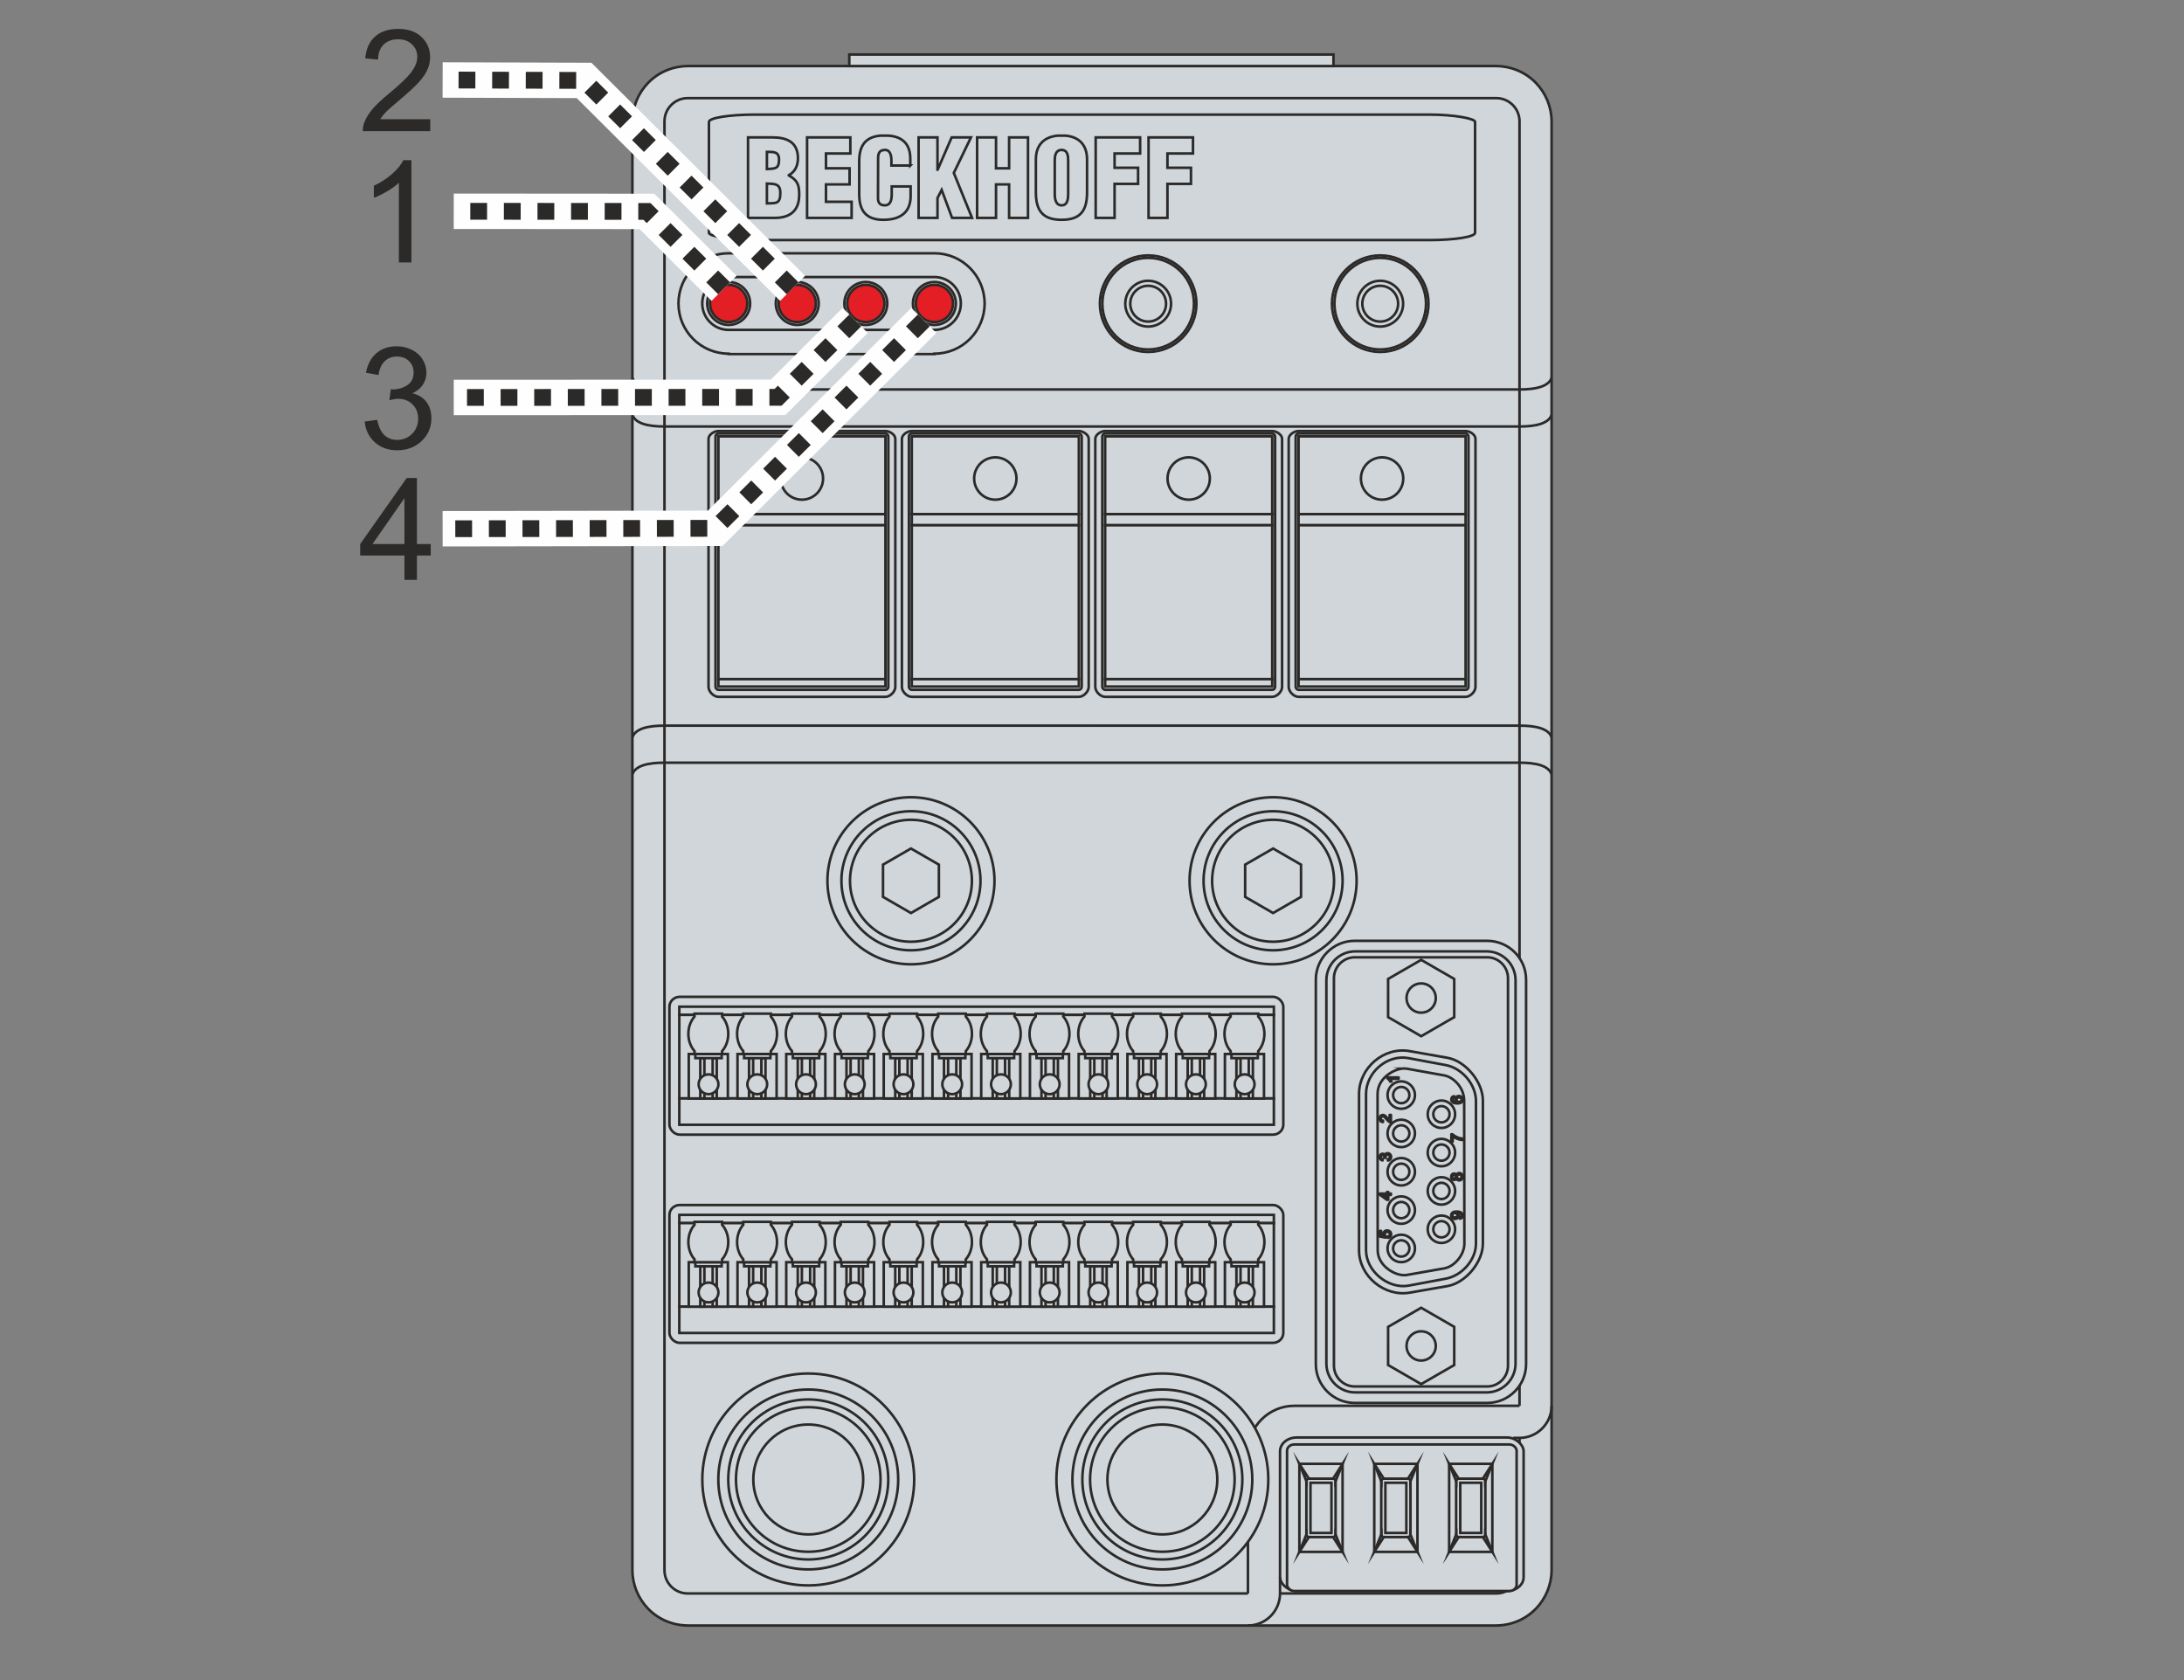 <?xml version="1.0" encoding="UTF-8"?>
<!DOCTYPE svg PUBLIC "-//W3C//DTD SVG 1.1//EN" "http://www.w3.org/Graphics/SVG/1.1/DTD/svg11.dtd">
<!-- Creator: Corel DESIGNER 2020 (64-Bit) -->
<svg xmlns="http://www.w3.org/2000/svg" xml:space="preserve" width="65mm" height="50mm" version="1.1" style="shape-rendering:geometricPrecision; text-rendering:geometricPrecision; image-rendering:optimizeQuality; fill-rule:evenodd; clip-rule:evenodd"
viewBox="0 0 6498.94 4999.18"
 xmlns:xlink="http://www.w3.org/1999/xlink"
 xmlns:xodm="http://www.corel.com/coreldraw/odm/2003">
 <rect x="0" y="0" width="6498.94" height="4999.18" fill="#808080" stroke="none"/>
 <defs>
  <style type="text/css">
   <![CDATA[
    .str3 {stroke:#FEFEFE;stroke-width:105.36;stroke-miterlimit:22.926}
    .str0 {stroke:#2B2A29;stroke-width:7.62;stroke-miterlimit:22.926}
    .str1 {stroke:#2B2A29;stroke-width:7.62;stroke-miterlimit:22.926}
    .str2 {stroke:#2B2A29;stroke-width:7.62;stroke-linecap:round;stroke-linejoin:round;stroke-miterlimit:22.926}
    .str4 {stroke:#2B2A29;stroke-width:49.99;stroke-miterlimit:22.926;stroke-dasharray:49.992 49.992}
    .fil0 {fill:none}
    .fil4 {fill:none;fill-rule:nonzero}
    .fil2 {fill:#E31E24}
    .fil1 {fill:#D1D6DA}
    .fil5 {fill:#2B2A29;fill-rule:nonzero}
    .fil3 {fill:#D1D6DA;fill-rule:nonzero}
   ]]>
  </style>
 </defs>
 <g id="Ebene_x0020_1">
  <rect class="fil0" x="-0.01" y="-0" width="6498.94" height="4999.18"/>
  <g id="_2482969904480">
   <g>
    <path class="fil1 str0" d="M1881.83 361.81c0,-86.3 68.31,-165.28 167.74,-165.28l1199.27 0 1.23 0 1199.28 0c99.43,0 167.74,78.99 167.74,165.28l0 2154.92 0 2154.92c0,86.3 -68.31,165.29 -167.74,165.29l-1199.28 0 -1.23 0 -1199.27 0c-99.43,0 -167.74,-79 -167.74,-165.29l0 -2154.92 0 -2154.92z"/>
    <g>
     <path class="fil1 str0" d="M2137.72 1282.55l497.11 0c12.49,0 29.39,10.78 29.39,23.27l0 738.3c0,13.85 -15.55,29.39 -29.39,29.39l-497.11 0c-13.84,0 -29.38,-15.53 -29.38,-29.39l0 -738.3c0,-12.49 16.89,-23.27 29.38,-23.27z"/>
     <rect class="fil1 str0" x="2129.16" y="1289.9" width="514.24" height="762.79" rx="8.94" ry="8.9"/>
     <g>
      <rect class="fil1 str0" x="2137.73" y="1298.47" width="497.1" height="231.41"/>
      <rect class="fil1 str0" x="2137.73" y="1529.88" width="497.1" height="33.06"/>
      <rect class="fil1 str0" x="2137.73" y="1562.93" width="497.1" height="457.92"/>
      <rect class="fil1 str0" x="2137.73" y="2020.85" width="497.1" height="22.04"/>
      <circle class="fil1 str0" cx="2386.28" cy="1423.86" r="62.95"/>
     </g>
    </g>
    <g>
     <path class="fil1 str0" d="M2713.19 1282.55l497.1 0c12.5,0 29.39,10.78 29.39,23.27l0 738.3c0,13.85 -15.54,29.39 -29.39,29.39l-497.1 0c-13.84,0 -29.39,-15.53 -29.39,-29.39l0 -738.3c0,-12.49 16.9,-23.27 29.39,-23.27z"/>
     <rect class="fil1 str0" x="2704.62" y="1289.9" width="514.24" height="762.79" rx="8.94" ry="8.9"/>
     <g>
      <rect class="fil1 str0" x="2713.19" y="1298.47" width="497.1" height="231.41"/>
      <rect class="fil1 str0" x="2713.19" y="1529.88" width="497.1" height="33.06"/>
      <rect class="fil1 str0" x="2713.19" y="1562.93" width="497.1" height="457.92"/>
      <rect class="fil1 str0" x="2713.19" y="2020.85" width="497.1" height="22.04"/>
      <circle class="fil1 str0" cx="2961.74" cy="1423.86" r="62.95"/>
     </g>
    </g>
    <g>
     <path class="fil1 str0" d="M3288.64 1282.55l497.11 0c12.49,0 29.39,10.78 29.39,23.27l0 738.3c0,13.85 -15.55,29.39 -29.39,29.39l-497.11 0c-13.84,0 -29.38,-15.53 -29.38,-29.39l0 -738.3c0,-12.49 16.89,-23.27 29.38,-23.27z"/>
     <rect class="fil1 str0" x="3280.08" y="1289.9" width="514.24" height="762.79" rx="8.94" ry="8.9"/>
     <g>
      <rect class="fil1 str0" x="3288.65" y="1298.47" width="497.1" height="231.41"/>
      <rect class="fil1 str0" x="3288.65" y="1529.88" width="497.1" height="33.06"/>
      <rect class="fil1 str0" x="3288.65" y="1562.93" width="497.1" height="457.92"/>
      <rect class="fil1 str0" x="3288.65" y="2020.85" width="497.1" height="22.04"/>
      <circle class="fil1 str0" cx="3537.2" cy="1423.86" r="62.95"/>
     </g>
    </g>
    <g>
     <path class="fil1 str0" d="M3864.11 1282.55l497.1 0c12.5,0 29.39,10.78 29.39,23.27l0 738.3c0,13.85 -15.54,29.39 -29.39,29.39l-497.1 0c-13.85,0 -29.39,-15.53 -29.39,-29.39l0 -738.3c0,-12.49 16.9,-23.27 29.39,-23.27z"/>
     <rect class="fil1 str0" x="3855.54" y="1289.9" width="514.24" height="762.79" rx="8.94" ry="8.9"/>
     <g>
      <rect class="fil1 str0" x="3864.11" y="1298.47" width="497.1" height="231.41"/>
      <rect class="fil1 str0" x="3864.11" y="1529.88" width="497.1" height="33.06"/>
      <rect class="fil1 str0" x="3864.11" y="1562.93" width="497.1" height="457.92"/>
      <rect class="fil1 str0" x="3864.11" y="2020.85" width="497.1" height="22.04"/>
      <circle class="fil1 str0" cx="4112.66" cy="1423.86" r="62.95"/>
     </g>
    </g>
    <rect class="fil1 str0" x="2527.22" y="162.24" width="1440.81" height="34.28"/>
    <rect class="fil1 str0" x="2109.57" y="341" width="2279.8" height="373.44" rx="136.39" ry="21.67"/>
    <g>
     <circle class="fil1 str0" cx="3416.6" cy="903.61" r="143.67"/>
     <circle class="fil1 str0" cx="3416.6" cy="903.61" r="136.28"/>
     <circle class="fil1 str0" cx="3416.6" cy="903.61" r="68.13"/>
     <circle class="fil1 str0" cx="3416.6" cy="903.61" r="53.26"/>
    </g>
    <g>
     <circle class="fil1 str0" cx="4107.15" cy="903.61" r="143.67"/>
     <circle class="fil1 str0" cx="4107.15" cy="903.61" r="136.28"/>
     <circle class="fil1 str0" cx="4107.15" cy="903.61" r="68.13"/>
     <circle class="fil1 str0" cx="4107.15" cy="903.61" r="53.26"/>
    </g>
    <g>
     <path class="fil1 str0" d="M2168.34 753.62l612.19 0 0 0c82.5,0 149.38,66.88 149.38,149.38 0,82.5 -66.88,149.38 -149.38,149.38l0 0 0 1.22 -612.19 0 0 -1.22 -0.02 0c-82.5,0 -149.38,-66.88 -149.38,-149.38 0,-82.5 66.88,-149.38 149.38,-149.38l0.02 0z"/>
     <path class="fil1 str0" d="M2859.16 902.99c0,-43.42 -35.2,-78.63 -78.64,-78.63l-612.21 0c-43.42,0 -78.63,35.2 -78.63,78.63 0,43.42 35.2,78.63 78.63,78.63l612.21 0c43.43,0 78.64,-35.2 78.64,-78.63z"/>
     <g>
      <circle class="fil1 str0" cx="2780.53" cy="902.99" r="63.86"/>
      <circle class="fil2 str0" cx="2780.53" cy="902.99" r="55.48"/>
     </g>
     <g>
      <circle class="fil1 str0" cx="2168.32" cy="902.99" r="63.86"/>
      <circle class="fil2 str0" cx="2168.32" cy="902.99" r="55.48"/>
     </g>
     <g>
      <circle class="fil1 str0" cx="2372.39" cy="902.99" r="63.86"/>
      <circle class="fil2 str0" cx="2372.39" cy="902.99" r="55.48"/>
     </g>
     <g>
      <circle class="fil1 str0" cx="2576.46" cy="902.99" r="63.86"/>
      <circle class="fil2 str0" cx="2576.46" cy="902.99" r="55.48"/>
     </g>
    </g>
    <g>
     <rect class="fil1 str0" x="1992.02" y="3585.61" width="1826.78" height="410.17" rx="30.76" ry="29.79"/>
     <g>
      <rect class="fil1 str0" x="2021.41" y="3615" width="1769.23" height="24.49"/>
      <rect class="fil1 str0" x="2021.41" y="3639.49" width="1769.23" height="248.55"/>
      <rect class="fil1 str0" x="2021.41" y="3888.04" width="1769.23" height="78.36"/>
     </g>
     <g>
      <g>
       <rect class="fil1 str0" x="2049.57" y="3755.8" width="116.32" height="132.23"/>
       <rect class="fil1 str0" x="2120.59" y="3768.05" width="12.24" height="119.99"/>
       <rect class="fil1 str0" x="2083.85" y="3768.05" width="12.24" height="119.99"/>
       <rect class="fil1 str0" x="2069.16" y="3755.8" width="78.36" height="12.24"/>
       <circle class="fil1 str0" cx="2108.35" cy="3845.86" r="29.46"/>
       <path class="fil1 str0" d="M2066.71 3635.82l82.04 0 0 8.5c11.31,12.97 18.36,31.24 18.36,51.49 0,20.26 -7.05,38.53 -18.36,51.5l0 8.5 -82.04 0 0 -8.5c-11.31,-12.97 -18.36,-31.24 -18.36,-51.5 0,-20.25 7.05,-38.52 18.36,-51.49l0 -8.5z"/>
      </g>
      <g>
       <rect class="fil1 str0" x="2194.61" y="3755.8" width="116.32" height="132.23"/>
       <rect class="fil1 str0" x="2265.62" y="3768.05" width="12.24" height="119.99"/>
       <rect class="fil1 str0" x="2228.89" y="3768.05" width="12.24" height="119.99"/>
       <rect class="fil1 str0" x="2214.2" y="3755.8" width="78.36" height="12.24"/>
       <circle class="fil1 str0" cx="2253.38" cy="3845.86" r="29.46"/>
       <path class="fil1 str0" d="M2211.75 3635.82l82.04 0 0 8.5c11.31,12.97 18.35,31.24 18.35,51.49 0,20.26 -7.04,38.53 -18.35,51.5l0 8.5 -82.04 0 0 -8.5c-11.31,-12.97 -18.36,-31.24 -18.36,-51.5 0,-20.25 7.05,-38.52 18.36,-51.49l0 -8.5z"/>
      </g>
      <g>
       <rect class="fil1 str0" x="2339.64" y="3755.8" width="116.32" height="132.23"/>
       <rect class="fil1 str0" x="2410.65" y="3768.05" width="12.24" height="119.99"/>
       <rect class="fil1 str0" x="2373.92" y="3768.05" width="12.24" height="119.99"/>
       <rect class="fil1 str0" x="2359.23" y="3755.8" width="78.36" height="12.24"/>
       <circle class="fil1 str0" cx="2398.41" cy="3845.86" r="29.46"/>
       <path class="fil1 str0" d="M2356.79 3635.82l82.03 0 0 8.5c11.31,12.97 18.36,31.24 18.36,51.49 0,20.26 -7.05,38.53 -18.36,51.5l0 8.5 -82.03 0 0 -8.5c-11.32,-12.97 -18.36,-31.24 -18.36,-51.5 0,-20.25 7.04,-38.52 18.36,-51.49l0 -8.5z"/>
      </g>
      <g>
       <rect class="fil1 str0" x="2484.67" y="3755.8" width="116.32" height="132.23"/>
       <rect class="fil1 str0" x="2555.69" y="3768.05" width="12.24" height="119.99"/>
       <rect class="fil1 str0" x="2518.95" y="3768.05" width="12.24" height="119.99"/>
       <rect class="fil1 str0" x="2504.26" y="3755.8" width="78.36" height="12.24"/>
       <circle class="fil1 str0" cx="2543.45" cy="3845.86" r="29.46"/>
       <path class="fil1 str0" d="M2501.81 3635.82l82.04 0 0 8.5c11.31,12.97 18.36,31.24 18.36,51.49 0,20.26 -7.05,38.53 -18.36,51.5l0 8.5 -82.04 0 0 -8.5c-11.31,-12.97 -18.36,-31.24 -18.36,-51.5 0,-20.25 7.05,-38.52 18.36,-51.49l0 -8.5z"/>
      </g>
      <g>
       <rect class="fil1 str0" x="2629.71" y="3755.8" width="116.32" height="132.23"/>
       <rect class="fil1 str0" x="2700.72" y="3768.05" width="12.24" height="119.99"/>
       <rect class="fil1 str0" x="2663.99" y="3768.05" width="12.24" height="119.99"/>
       <rect class="fil1 str0" x="2649.3" y="3755.8" width="78.36" height="12.24"/>
       <circle class="fil1 str0" cx="2688.48" cy="3845.86" r="29.46"/>
       <path class="fil1 str0" d="M2646.85 3635.82l82.04 0 0 8.5c11.31,12.97 18.35,31.24 18.35,51.49 0,20.26 -7.04,38.53 -18.35,51.5l0 8.5 -82.04 0 0 -8.5c-11.31,-12.97 -18.36,-31.24 -18.36,-51.5 0,-20.25 7.05,-38.52 18.36,-51.49l0 -8.5z"/>
      </g>
      <g>
       <rect class="fil1 str0" x="2774.74" y="3755.8" width="116.32" height="132.23"/>
       <rect class="fil1 str0" x="2845.75" y="3768.05" width="12.24" height="119.99"/>
       <rect class="fil1 str0" x="2809.02" y="3768.05" width="12.24" height="119.99"/>
       <rect class="fil1 str0" x="2794.33" y="3755.8" width="78.36" height="12.24"/>
       <circle class="fil1 str0" cx="2833.51" cy="3845.86" r="29.46"/>
       <path class="fil1 str0" d="M2791.88 3635.82l82.03 0 0 8.5c11.32,12.97 18.36,31.24 18.36,51.49 0,20.26 -7.04,38.53 -18.36,51.5l0 8.5 -82.03 0 0 -8.5c-11.31,-12.97 -18.36,-31.24 -18.36,-51.5 0,-20.25 7.05,-38.52 18.36,-51.49l0 -8.5z"/>
      </g>
      <g>
       <rect class="fil1 str0" x="2919.77" y="3755.8" width="116.32" height="132.23"/>
       <rect class="fil1 str0" x="2990.79" y="3768.05" width="12.24" height="119.99"/>
       <rect class="fil1 str0" x="2954.06" y="3768.05" width="12.24" height="119.99"/>
       <rect class="fil1 str0" x="2939.36" y="3755.8" width="78.36" height="12.24"/>
       <circle class="fil1 str0" cx="2978.55" cy="3845.86" r="29.46"/>
       <path class="fil1 str0" d="M2936.91 3635.82l82.04 0 0 8.5c11.31,12.97 18.36,31.24 18.36,51.49 0,20.26 -7.05,38.53 -18.36,51.5l0 8.5 -82.04 0 0 -8.5c-11.31,-12.97 -18.35,-31.24 -18.35,-51.5 0,-20.25 7.04,-38.52 18.35,-51.49l0 -8.5z"/>
      </g>
      <g>
       <rect class="fil1 str0" x="3064.81" y="3755.8" width="116.32" height="132.23"/>
       <rect class="fil1 str0" x="3135.82" y="3768.05" width="12.24" height="119.99"/>
       <rect class="fil1 str0" x="3099.09" y="3768.05" width="12.24" height="119.99"/>
       <rect class="fil1 str0" x="3084.4" y="3755.8" width="78.36" height="12.24"/>
       <circle class="fil1 str0" cx="3123.58" cy="3845.86" r="29.46"/>
       <path class="fil1 str0" d="M3081.95 3635.82l82.04 0 0 8.5c11.31,12.97 18.36,31.24 18.36,51.49 0,20.26 -7.05,38.53 -18.36,51.5l0 8.5 -82.04 0 0 -8.5c-11.31,-12.97 -18.36,-31.24 -18.36,-51.5 0,-20.25 7.05,-38.52 18.36,-51.49l0 -8.5z"/>
      </g>
      <g>
       <rect class="fil1 str0" x="3209.84" y="3755.8" width="116.32" height="132.23"/>
       <rect class="fil1 str0" x="3280.85" y="3768.05" width="12.24" height="119.99"/>
       <rect class="fil1 str0" x="3244.12" y="3768.05" width="12.24" height="119.99"/>
       <rect class="fil1 str0" x="3229.43" y="3755.8" width="78.36" height="12.24"/>
       <circle class="fil1 str0" cx="3268.61" cy="3845.86" r="29.46"/>
       <path class="fil1 str0" d="M3226.98 3635.82l82.04 0 0 8.5c11.31,12.97 18.35,31.24 18.35,51.49 0,20.26 -7.04,38.53 -18.35,51.5l0 8.5 -82.04 0 0 -8.5c-11.31,-12.97 -18.36,-31.24 -18.36,-51.5 0,-20.25 7.05,-38.52 18.36,-51.49l0 -8.5z"/>
      </g>
      <g>
       <rect class="fil1 str0" x="3354.87" y="3755.8" width="116.32" height="132.23"/>
       <rect class="fil1 str0" x="3425.89" y="3768.05" width="12.24" height="119.99"/>
       <rect class="fil1 str0" x="3389.16" y="3768.05" width="12.24" height="119.99"/>
       <rect class="fil1 str0" x="3374.46" y="3755.8" width="78.36" height="12.24"/>
       <circle class="fil1 str0" cx="3413.65" cy="3845.86" r="29.46"/>
       <path class="fil1 str0" d="M3372.01 3635.82l82.04 0 0 8.5c11.31,12.97 18.36,31.24 18.36,51.49 0,20.26 -7.05,38.53 -18.36,51.5l0 8.5 -82.04 0 0 -8.5c-11.31,-12.97 -18.35,-31.24 -18.35,-51.5 0,-20.25 7.04,-38.52 18.35,-51.49l0 -8.5z"/>
      </g>
      <g>
       <rect class="fil1 str0" x="3499.91" y="3755.8" width="116.32" height="132.23"/>
       <rect class="fil1 str0" x="3570.92" y="3768.05" width="12.24" height="119.99"/>
       <rect class="fil1 str0" x="3534.19" y="3768.05" width="12.24" height="119.99"/>
       <rect class="fil1 str0" x="3519.5" y="3755.8" width="78.36" height="12.24"/>
       <circle class="fil1 str0" cx="3558.68" cy="3845.86" r="29.46"/>
       <path class="fil1 str0" d="M3517.05 3635.82l82.04 0 0 8.5c11.31,12.97 18.36,31.24 18.36,51.49 0,20.26 -7.05,38.53 -18.36,51.5l0 8.5 -82.04 0 0 -8.5c-11.31,-12.97 -18.36,-31.24 -18.36,-51.5 0,-20.25 7.05,-38.52 18.36,-51.49l0 -8.5z"/>
      </g>
      <g>
       <rect class="fil1 str0" x="3644.94" y="3755.8" width="116.32" height="132.23"/>
       <rect class="fil1 str0" x="3715.95" y="3768.05" width="12.24" height="119.99"/>
       <rect class="fil1 str0" x="3679.22" y="3768.05" width="12.24" height="119.99"/>
       <rect class="fil1 str0" x="3664.53" y="3755.8" width="78.36" height="12.24"/>
       <circle class="fil1 str0" cx="3703.71" cy="3845.86" r="29.46"/>
       <path class="fil1 str0" d="M3662.08 3635.82l82.04 0 0 8.5c11.31,12.97 18.35,31.24 18.35,51.49 0,20.26 -7.04,38.53 -18.35,51.5l0 8.5 -82.04 0 0 -8.5c-11.31,-12.97 -18.36,-31.24 -18.36,-51.5 0,-20.25 7.05,-38.52 18.36,-51.49l0 -8.5z"/>
      </g>
     </g>
    </g>
    <g>
     <rect class="fil1 str0" x="1992.02" y="2966.08" width="1826.78" height="410.17" rx="30.76" ry="29.79"/>
     <g>
      <rect class="fil1 str0" x="2021.41" y="2995.46" width="1769.23" height="24.49"/>
      <rect class="fil1 str0" x="2021.41" y="3019.95" width="1769.23" height="248.55"/>
      <rect class="fil1 str0" x="2021.41" y="3268.5" width="1769.23" height="78.36"/>
     </g>
     <g>
      <g>
       <rect class="fil1 str0" x="2049.57" y="3136.27" width="116.32" height="132.23"/>
       <rect class="fil1 str0" x="2120.59" y="3148.51" width="12.24" height="119.99"/>
       <rect class="fil1 str0" x="2083.85" y="3148.51" width="12.24" height="119.99"/>
       <rect class="fil1 str0" x="2069.16" y="3136.27" width="78.36" height="12.24"/>
       <circle class="fil1 str0" cx="2108.35" cy="3226.33" r="29.46"/>
       <path class="fil1 str0" d="M2066.71 3016.28l82.04 0 0 8.5c11.31,12.97 18.36,31.24 18.36,51.5 0,20.25 -7.05,38.52 -18.36,51.49l0 8.5 -82.04 0 0 -8.5c-11.31,-12.97 -18.36,-31.24 -18.36,-51.49 0,-20.26 7.05,-38.53 18.36,-51.5l0 -8.5z"/>
      </g>
      <g>
       <rect class="fil1 str0" x="2194.61" y="3136.27" width="116.32" height="132.23"/>
       <rect class="fil1 str0" x="2265.62" y="3148.51" width="12.24" height="119.99"/>
       <rect class="fil1 str0" x="2228.89" y="3148.51" width="12.24" height="119.99"/>
       <rect class="fil1 str0" x="2214.2" y="3136.27" width="78.36" height="12.24"/>
       <circle class="fil1 str0" cx="2253.38" cy="3226.33" r="29.46"/>
       <path class="fil1 str0" d="M2211.75 3016.28l82.04 0 0 8.5c11.31,12.97 18.35,31.24 18.35,51.5 0,20.25 -7.04,38.52 -18.35,51.49l0 8.5 -82.04 0 0 -8.5c-11.31,-12.97 -18.36,-31.24 -18.36,-51.49 0,-20.26 7.05,-38.53 18.36,-51.5l0 -8.5z"/>
      </g>
      <g>
       <rect class="fil1 str0" x="2339.64" y="3136.27" width="116.32" height="132.23"/>
       <rect class="fil1 str0" x="2410.65" y="3148.51" width="12.24" height="119.99"/>
       <rect class="fil1 str0" x="2373.92" y="3148.51" width="12.24" height="119.99"/>
       <rect class="fil1 str0" x="2359.23" y="3136.27" width="78.36" height="12.24"/>
       <circle class="fil1 str0" cx="2398.41" cy="3226.33" r="29.46"/>
       <path class="fil1 str0" d="M2356.79 3016.28l82.03 0 0 8.5c11.31,12.97 18.36,31.24 18.36,51.5 0,20.25 -7.05,38.52 -18.36,51.49l0 8.5 -82.03 0 0 -8.5c-11.32,-12.97 -18.36,-31.24 -18.36,-51.49 0,-20.26 7.04,-38.53 18.36,-51.5l0 -8.5z"/>
      </g>
      <g>
       <rect class="fil1 str0" x="2484.67" y="3136.27" width="116.32" height="132.23"/>
       <rect class="fil1 str0" x="2555.69" y="3148.51" width="12.24" height="119.99"/>
       <rect class="fil1 str0" x="2518.95" y="3148.51" width="12.24" height="119.99"/>
       <rect class="fil1 str0" x="2504.26" y="3136.27" width="78.36" height="12.24"/>
       <circle class="fil1 str0" cx="2543.45" cy="3226.33" r="29.46"/>
       <path class="fil1 str0" d="M2501.81 3016.28l82.04 0 0 8.5c11.31,12.97 18.36,31.24 18.36,51.5 0,20.25 -7.05,38.52 -18.36,51.49l0 8.5 -82.04 0 0 -8.5c-11.31,-12.97 -18.36,-31.24 -18.36,-51.49 0,-20.26 7.05,-38.53 18.36,-51.5l0 -8.5z"/>
      </g>
      <g>
       <rect class="fil1 str0" x="2629.71" y="3136.27" width="116.32" height="132.23"/>
       <rect class="fil1 str0" x="2700.72" y="3148.51" width="12.24" height="119.99"/>
       <rect class="fil1 str0" x="2663.99" y="3148.51" width="12.24" height="119.99"/>
       <rect class="fil1 str0" x="2649.3" y="3136.27" width="78.36" height="12.24"/>
       <circle class="fil1 str0" cx="2688.48" cy="3226.33" r="29.46"/>
       <path class="fil1 str0" d="M2646.85 3016.28l82.04 0 0 8.5c11.31,12.97 18.35,31.24 18.35,51.5 0,20.25 -7.04,38.52 -18.35,51.49l0 8.5 -82.04 0 0 -8.5c-11.31,-12.97 -18.36,-31.24 -18.36,-51.49 0,-20.26 7.05,-38.53 18.36,-51.5l0 -8.5z"/>
      </g>
      <g>
       <rect class="fil1 str0" x="2774.74" y="3136.27" width="116.32" height="132.23"/>
       <rect class="fil1 str0" x="2845.75" y="3148.51" width="12.24" height="119.99"/>
       <rect class="fil1 str0" x="2809.02" y="3148.51" width="12.24" height="119.99"/>
       <rect class="fil1 str0" x="2794.33" y="3136.27" width="78.36" height="12.24"/>
       <circle class="fil1 str0" cx="2833.51" cy="3226.33" r="29.46"/>
       <path class="fil1 str0" d="M2791.88 3016.28l82.03 0 0 8.5c11.32,12.97 18.36,31.24 18.36,51.5 0,20.25 -7.04,38.52 -18.36,51.49l0 8.5 -82.03 0 0 -8.5c-11.31,-12.97 -18.36,-31.24 -18.36,-51.49 0,-20.26 7.05,-38.53 18.36,-51.5l0 -8.5z"/>
      </g>
      <g>
       <rect class="fil1 str0" x="2919.77" y="3136.27" width="116.32" height="132.23"/>
       <rect class="fil1 str0" x="2990.79" y="3148.51" width="12.24" height="119.99"/>
       <rect class="fil1 str0" x="2954.06" y="3148.51" width="12.24" height="119.99"/>
       <rect class="fil1 str0" x="2939.36" y="3136.27" width="78.36" height="12.24"/>
       <circle class="fil1 str0" cx="2978.55" cy="3226.33" r="29.46"/>
       <path class="fil1 str0" d="M2936.91 3016.28l82.04 0 0 8.5c11.31,12.97 18.36,31.24 18.36,51.5 0,20.25 -7.05,38.52 -18.36,51.49l0 8.5 -82.04 0 0 -8.5c-11.31,-12.97 -18.35,-31.24 -18.35,-51.49 0,-20.26 7.04,-38.53 18.35,-51.5l0 -8.5z"/>
      </g>
      <g>
       <rect class="fil1 str0" x="3064.81" y="3136.27" width="116.32" height="132.23"/>
       <rect class="fil1 str0" x="3135.82" y="3148.51" width="12.24" height="119.99"/>
       <rect class="fil1 str0" x="3099.09" y="3148.51" width="12.24" height="119.99"/>
       <rect class="fil1 str0" x="3084.4" y="3136.27" width="78.36" height="12.24"/>
       <circle class="fil1 str0" cx="3123.58" cy="3226.33" r="29.46"/>
       <path class="fil1 str0" d="M3081.95 3016.28l82.04 0 0 8.5c11.31,12.97 18.36,31.24 18.36,51.5 0,20.25 -7.05,38.52 -18.36,51.49l0 8.5 -82.04 0 0 -8.5c-11.31,-12.97 -18.36,-31.24 -18.36,-51.49 0,-20.26 7.05,-38.53 18.36,-51.5l0 -8.5z"/>
      </g>
      <g>
       <rect class="fil1 str0" x="3209.84" y="3136.27" width="116.32" height="132.23"/>
       <rect class="fil1 str0" x="3280.85" y="3148.51" width="12.24" height="119.99"/>
       <rect class="fil1 str0" x="3244.12" y="3148.51" width="12.24" height="119.99"/>
       <rect class="fil1 str0" x="3229.43" y="3136.27" width="78.36" height="12.24"/>
       <circle class="fil1 str0" cx="3268.61" cy="3226.33" r="29.46"/>
       <path class="fil1 str0" d="M3226.98 3016.28l82.04 0 0 8.5c11.31,12.97 18.35,31.24 18.35,51.5 0,20.25 -7.04,38.52 -18.35,51.49l0 8.5 -82.04 0 0 -8.5c-11.31,-12.97 -18.36,-31.24 -18.36,-51.49 0,-20.26 7.05,-38.53 18.36,-51.5l0 -8.5z"/>
      </g>
      <g>
       <rect class="fil1 str0" x="3354.87" y="3136.27" width="116.32" height="132.23"/>
       <rect class="fil1 str0" x="3425.89" y="3148.51" width="12.24" height="119.99"/>
       <rect class="fil1 str0" x="3389.16" y="3148.51" width="12.24" height="119.99"/>
       <rect class="fil1 str0" x="3374.46" y="3136.27" width="78.36" height="12.24"/>
       <circle class="fil1 str0" cx="3413.65" cy="3226.33" r="29.46"/>
       <path class="fil1 str0" d="M3372.01 3016.28l82.04 0 0 8.5c11.31,12.97 18.36,31.24 18.36,51.5 0,20.25 -7.05,38.52 -18.36,51.49l0 8.5 -82.04 0 0 -8.5c-11.31,-12.97 -18.35,-31.24 -18.35,-51.49 0,-20.26 7.04,-38.53 18.35,-51.5l0 -8.5z"/>
      </g>
      <g>
       <rect class="fil1 str0" x="3499.91" y="3136.27" width="116.32" height="132.23"/>
       <rect class="fil1 str0" x="3570.92" y="3148.51" width="12.24" height="119.99"/>
       <rect class="fil1 str0" x="3534.19" y="3148.51" width="12.24" height="119.99"/>
       <rect class="fil1 str0" x="3519.5" y="3136.27" width="78.36" height="12.24"/>
       <circle class="fil1 str0" cx="3558.68" cy="3226.33" r="29.46"/>
       <path class="fil1 str0" d="M3517.05 3016.28l82.04 0 0 8.5c11.31,12.97 18.36,31.24 18.36,51.5 0,20.25 -7.05,38.52 -18.36,51.49l0 8.5 -82.04 0 0 -8.5c-11.31,-12.97 -18.36,-31.24 -18.36,-51.49 0,-20.26 7.05,-38.53 18.36,-51.5l0 -8.5z"/>
      </g>
      <g>
       <rect class="fil1 str0" x="3644.94" y="3136.27" width="116.32" height="132.23"/>
       <rect class="fil1 str0" x="3715.95" y="3148.51" width="12.24" height="119.99"/>
       <rect class="fil1 str0" x="3679.22" y="3148.51" width="12.24" height="119.99"/>
       <rect class="fil1 str0" x="3664.53" y="3136.27" width="78.36" height="12.24"/>
       <circle class="fil1 str0" cx="3703.71" cy="3226.33" r="29.46"/>
       <path class="fil1 str0" d="M3662.08 3016.28l82.04 0 0 8.5c11.31,12.97 18.35,31.24 18.35,51.5 0,20.25 -7.04,38.52 -18.35,51.49l0 8.5 -82.04 0 0 -8.5c-11.31,-12.97 -18.36,-31.24 -18.36,-51.49 0,-20.26 7.05,-38.53 18.36,-51.5l0 -8.5z"/>
      </g>
     </g>
    </g>
    <g>
     <path class="fil1 str1" d="M2305.08 648.36c45.66,0 73.13,-20.77 73.13,-69.31 0,-29.71 -5.43,-42.47 -30.97,-57.16l0 -0.65c19.48,-10.53 27.14,-29.38 27.14,-50.45 0,-48.21 -33.2,-61.95 -75.68,-61.95l-72.81 0 0 239.52 79.2 0 0 0zm-23 -196.42c19.81,0 36.08,-0.94 36.08,22.69 0,28.42 -11.5,26.83 -36.08,28.42l0 -51.1zm0 94.21c23.96,0.96 39.91,0.32 39.91,28.11 0,32.25 -11.81,30.33 -39.91,30.98l0 -59.09z"/>
     <polygon class="fil3 str1" points="2534.18,648.36 2534.18,600.45 2457.85,600.45 2457.85,548.72 2528.11,548.72 2528.11,500.81 2457.85,500.81 2457.85,456.74 2530.34,456.74 2530.34,408.84 2401.65,408.84 2401.65,648.36 2534.18,648.36 "/>
     <path class="fil3 str1" d="M2708.77 492.51l0 -20.12c0,-44.24 -23.56,-65.17 -63.56,-68.74l-25.87 0c-42.61,3.88 -62.59,28.24 -62.59,75.76l0 98.37c0,48.84 20.13,76.3 71.86,76.3 57.49,0 81.12,-28.73 81.12,-69.92l0 -29.38 -56.21 0 0 21.72c0,14.7 -1.6,34.49 -20.76,34.49 -14.69,0 -20.13,-7.99 -20.13,-21.42l0.33 -118.47c0,-15.65 4.15,-25.23 21.72,-24.91 10.54,0 17.88,10.53 17.88,30.97l0 15.33 56.21 0 0 0z"/>
     <polygon class="fil3 str1" points="2789.68,648.36 2789.68,589.27 2802.14,565 2833.12,648.36 2892.51,648.36 2838.22,514.55 2889.32,408.84 2831.84,408.84 2790.32,504.65 2789.68,504.65 2789.68,408.84 2733.47,408.84 2733.47,648.36 2789.68,648.36 "/>
     <polygon class="fil3 str1" points="2963.85,648.36 2963.85,548.72 3002.81,548.72 3002.81,648.36 3059.01,648.36 3059.01,408.84 3002.81,408.84 3002.81,500.81 2963.85,500.81 2963.85,408.84 2907.65,408.84 2907.65,648.36 2963.85,648.36 "/>
     <path class="fil1 str1" d="M3234.77 474.63c0,-42.08 -22.19,-67.04 -63.64,-70.98l-24.1 0c-41.58,3.94 -64.59,28.9 -64.59,70.98l0 97.39c0,53.98 19.8,82.06 76.65,82.06 56.84,0 75.68,-28.08 75.68,-82.06l0 -97.39zm-56.2 102.18c0,13.73 -1.28,34.18 -19.48,34.18 -18.2,0 -20.44,-20.46 -20.44,-34.18l0 -98.35c0,-14.69 2.24,-32.25 20.12,-32.25 18.52,0 19.8,17.57 19.8,32.25l0 98.35z"/>
     <polygon class="fil3 str1" points="3316.65,648.36 3316.65,547.12 3386.6,547.12 3386.6,499.22 3316.65,499.22 3316.65,456.74 3392.66,456.74 3392.66,408.84 3260.45,408.84 3260.45,648.36 3316.65,648.36 "/>
     <polygon class="fil3 str1" points="3473.99,648.36 3473.99,547.12 3543.94,547.12 3543.94,499.22 3473.99,499.22 3473.99,456.74 3550,456.74 3550,408.84 3417.79,408.84 3417.79,648.36 3473.99,648.36 "/>
    </g>
    <g>
     <path class="fil0 str0" d="M1881.83 2303.58c9.57,-25.25 45.79,-34.17 95.49,-34.17l1272.14 0"/>
     <path class="fil0 str0" d="M4617.1 2303.58c-9.57,-25.25 -45.79,-34.17 -95.49,-34.17l-1272.13 0"/>
    </g>
    <g>
     <path class="fil0 str0" d="M1881.83 2193.39c9.57,-25.25 45.79,-34.18 95.49,-34.18l1272.14 0"/>
     <path class="fil0 str0" d="M4617.1 2193.39c-9.57,-25.25 -45.79,-34.18 -95.49,-34.18l-1272.13 0"/>
    </g>
    <g>
     <path class="fil0 str0" d="M1881.83 1124.71c9.57,25.25 45.79,34.18 95.49,34.18l1272.14 0"/>
     <path class="fil0 str0" d="M4617.1 1124.71c-9.57,25.25 -45.79,34.18 -95.49,34.18l-1272.13 0"/>
    </g>
    <g>
     <path class="fil0 str0" d="M1881.83 1234.9c9.57,25.25 45.79,34.18 95.49,34.18l1272.14 0"/>
     <path class="fil0 str0" d="M4617.1 1234.9c-9.57,25.25 -45.79,34.18 -95.49,34.18l-1272.13 0"/>
    </g>
    <path class="fil0 str0" d="M4521.6 4278.62l0 393.98c0,37.86 -30.98,68.84 -68.84,68.84l-643.76 0m-95.5 0l-1667.34 0c-37.86,0 -68.84,-30.96 -68.84,-68.84l0 -4311.74c0,-37.87 30.97,-68.84 68.84,-68.84l2406.6 0c37.86,0 68.84,30.96 68.84,68.84l0 3822.26"/>
    <g>
     <path class="fil1 str0" d="M4030.96 2799.56l394.8 0c63.49,0 115.43,51.94 115.43,115.43l0 1144.12c0,63.49 -51.94,115.43 -115.43,115.43l-394.8 0c-63.49,0 -115.43,-51.94 -115.43,-115.43l0 -1144.12c0,-63.49 51.94,-115.43 115.43,-115.43z"/>
     <path class="fil1 str0" d="M4424.16 2830.94l-391.6 0c-47.11,0 -85.66,38.54 -85.66,85.63l0 1140.98c0,47.08 38.54,85.63 85.66,85.63l391.6 0c47.1,0 85.66,-38.54 85.66,-85.63l0 -1140.98c0,-47.08 -38.55,-85.63 -85.66,-85.63z"/>
     <path class="fil1 str1" d="M4031.44 2848.54l393.84 0c34.12,0 62.04,27.93 62.04,62.05l0 1152.94c0,34.12 -27.92,62.04 -62.04,62.04l-393.84 0c-34.12,0 -62.04,-27.92 -62.04,-62.04l0 -1152.94c0,-34.12 27.92,-62.05 62.04,-62.05z"/>
     <g>
      <polygon class="fil1 str0" points="4327.35,2912.95 4327.35,2969.76 4327.35,3026.56 4278.16,3054.96 4228.97,3083.36 4179.79,3054.95 4130.6,3026.56 4130.6,2969.76 4130.59,2912.95 4179.78,2884.55 4228.97,2856.15 4278.16,2884.56 "/>
      <circle class="fil1 str0" cx="4228.97" cy="2969.76" r="43.49"/>
     </g>
     <g>
      <polygon class="fil1 str0" points="4327.35,3948.17 4327.35,4004.97 4327.35,4061.77 4278.16,4090.17 4228.97,4118.57 4179.79,4090.17 4130.6,4061.77 4130.6,4004.97 4130.59,3948.17 4179.78,3919.77 4228.97,3891.37 4278.16,3919.77 "/>
      <circle class="fil1 str0" cx="4228.97" cy="4004.97" r="43.49"/>
     </g>
     <g>
      <path class="fil1 str0" d="M4194.69 3127.7l112.6 19.86c54.18,9.55 105.34,72.06 105.34,127.07l0 426.08c0,54.77 -51.35,116.73 -105.29,126.11l-112.65 19.6c-74.71,12.99 -150.6,-48.89 -150.6,-126.12l0 -465.25c0,-76.75 72.95,-141.03 150.6,-127.34z"/>
      <path class="fil1 str0" d="M4191.02 3148.51l111.42 20.83c48.03,8.97 89.57,57.68 89.57,106.51l0 424.67c0,48.62 -41.78,95.33 -89.57,104.26l-110.38 20.64c-60.5,11.3 -127.15,-42.65 -127.15,-105.11l0 -465.26c0,-63.07 62.15,-118.47 126.11,-106.53z"/>
      <path class="fil1 str0" d="M4186.19 3179.95l111.34 19.99c27,4.84 59.34,35.49 59.39,75.3l0.61 425.48c0.05,32 -28.34,67.89 -59.99,73.46l-111.42 19.59c-31.52,5.55 -86.51,-26.06 -86.55,-73.47l-0.38 -465.25c-0.04,-50.82 57.79,-80.33 87,-75.09z"/>
     </g>
     <g>
      <g>
       <g>
        <circle class="fil1 str0" cx="4169.72" cy="3258.49" r="40.76"/>
        <circle class="fil1 str0" cx="4169.72" cy="3258.49" r="24.22"/>
       </g>
       <g>
        <circle class="fil1 str0" cx="4169.72" cy="3372.58" r="40.76"/>
        <circle class="fil1 str0" cx="4169.72" cy="3372.58" r="24.22"/>
       </g>
       <g>
        <circle class="fil1 str0" cx="4169.72" cy="3486.66" r="40.76"/>
        <circle class="fil1 str0" cx="4169.72" cy="3486.66" r="24.22"/>
       </g>
       <g>
        <circle class="fil1 str0" cx="4169.72" cy="3600.75" r="40.76"/>
        <circle class="fil1 str0" cx="4169.72" cy="3600.75" r="24.22"/>
       </g>
       <g>
        <circle class="fil1 str0" cx="4169.72" cy="3714.84" r="40.76"/>
        <circle class="fil1 str0" cx="4169.72" cy="3714.84" r="24.22"/>
       </g>
      </g>
      <g>
       <g>
        <circle class="fil1 str0" cx="4289.24" cy="3315.53" r="40.76"/>
        <circle class="fil1 str0" cx="4289.24" cy="3315.53" r="24.22"/>
       </g>
       <g>
        <circle class="fil1 str0" cx="4289.24" cy="3429.62" r="40.76"/>
        <circle class="fil1 str0" cx="4289.24" cy="3429.62" r="24.22"/>
       </g>
       <g>
        <circle class="fil1 str0" cx="4289.24" cy="3543.71" r="40.76"/>
        <circle class="fil1 str0" cx="4289.24" cy="3543.71" r="24.22"/>
       </g>
       <g>
        <circle class="fil1 str0" cx="4289.24" cy="3657.8" r="40.76"/>
        <circle class="fil1 str0" cx="4289.24" cy="3657.8" r="24.22"/>
       </g>
      </g>
     </g>
     <path class="fil3" d="M4161.92 3206.01l0 4.11 -26.15 0c0.95,0.99 1.89,2.28 2.84,3.89 0.94,1.6 1.64,3.05 2.11,4.32l-3.97 0c-1.07,-2.29 -2.37,-4.3 -3.91,-6.02 -1.54,-1.72 -3.02,-2.94 -4.47,-3.65l0 -2.65 33.54 0z"/>
     <path id="1" class="fil4 str2" d="M4161.92 3206.01l0 4.11 -26.15 0c0.95,0.99 1.89,2.28 2.84,3.89 0.94,1.6 1.64,3.05 2.11,4.32l-3.97 0c-1.07,-2.29 -2.37,-4.3 -3.91,-6.02 -1.54,-1.72 -3.02,-2.94 -4.47,-3.65l0 -2.65 33.54 0z"/>
     <path class="fil3" d="M4135.09 3317.54l3.92 0 0 22.12c-0.99,0.03 -1.94,-0.14 -2.85,-0.49 -1.5,-0.56 -2.99,-1.47 -4.44,-2.72 -1.46,-1.26 -3.14,-3.05 -5.04,-5.37 -2.98,-3.62 -5.34,-6.07 -7.08,-7.36 -1.74,-1.29 -3.39,-1.93 -4.95,-1.93 -1.62,0 -2.99,0.58 -4.11,1.75 -1.11,1.16 -1.67,2.69 -1.67,4.56 0,1.98 0.59,3.57 1.77,4.76 1.17,1.19 2.81,1.79 4.9,1.8l-0.42 4.2c-3.14,-0.28 -5.54,-1.37 -7.19,-3.25 -1.64,-1.89 -2.47,-4.42 -2.47,-7.6 0,-3.21 0.89,-5.75 2.67,-7.62 1.78,-1.87 3.99,-2.8 6.62,-2.8 1.33,0 2.65,0.27 3.94,0.82 1.3,0.55 2.66,1.46 4.09,2.72 1.42,1.28 3.39,3.39 5.88,6.33 2.07,2.46 3.47,4.05 4.21,4.75 0.74,0.7 1.47,1.27 2.22,1.73l0 -16.4z"/>
     <path id="1" class="fil4 str2" d="M4135.09 3317.54l3.92 0 0 22.12c-0.99,0.03 -1.94,-0.14 -2.85,-0.49 -1.5,-0.56 -2.99,-1.47 -4.44,-2.72 -1.46,-1.26 -3.14,-3.05 -5.04,-5.37 -2.98,-3.62 -5.34,-6.07 -7.08,-7.36 -1.74,-1.29 -3.39,-1.93 -4.95,-1.93 -1.62,0 -2.99,0.58 -4.11,1.75 -1.11,1.16 -1.67,2.69 -1.67,4.56 0,1.98 0.59,3.57 1.77,4.76 1.17,1.19 2.81,1.79 4.9,1.8l-0.42 4.2c-3.14,-0.28 -5.54,-1.37 -7.19,-3.25 -1.64,-1.89 -2.47,-4.42 -2.47,-7.6 0,-3.21 0.89,-5.75 2.67,-7.62 1.78,-1.87 3.99,-2.8 6.62,-2.8 1.33,0 2.65,0.27 3.94,0.82 1.3,0.55 2.66,1.46 4.09,2.72 1.42,1.28 3.39,3.39 5.88,6.33 2.07,2.46 3.47,4.05 4.21,4.75 0.74,0.7 1.47,1.27 2.22,1.73l0 -16.4z"/>
     <path class="fil3" d="M4130.14 3453.34l-0.56 -4.11c2.34,-0.47 4.02,-1.26 5.04,-2.39 1.03,-1.13 1.54,-2.51 1.54,-4.15 0,-1.95 -0.67,-3.59 -2,-4.91 -1.34,-1.32 -3,-1.98 -4.97,-1.98 -1.88,0 -3.44,0.61 -4.67,1.85 -1.22,1.23 -1.83,2.79 -1.83,4.69 0,0.78 0.15,1.75 0.46,2.9l-3.6 -0.45c0.03,-0.28 0.05,-0.5 0.05,-0.67 0,-1.75 -0.46,-3.32 -1.37,-4.73 -0.91,-1.4 -2.31,-2.1 -4.2,-2.1 -1.5,0 -2.74,0.51 -3.73,1.53 -0.99,1.02 -1.48,2.33 -1.48,3.94 0,1.61 0.51,2.94 1.52,4 1.01,1.07 2.52,1.75 4.55,2.05l-0.75 4.11c-2.75,-0.51 -4.89,-1.64 -6.41,-3.42 -1.51,-1.77 -2.27,-3.99 -2.27,-6.63 0,-1.82 0.39,-3.5 1.18,-5.04 0.77,-1.54 1.84,-2.71 3.18,-3.52 1.36,-0.82 2.79,-1.22 4.3,-1.22 1.44,0 2.75,0.39 3.93,1.16 1.18,0.78 2.12,1.93 2.82,3.44 0.46,-1.97 1.4,-3.5 2.84,-4.6 1.43,-1.09 3.24,-1.63 5.39,-1.63 2.92,0 5.4,1.06 7.43,3.19 2.03,2.13 3.04,4.82 3.04,8.07 0,2.93 -0.88,5.36 -2.63,7.3 -1.75,1.94 -4.01,3.05 -6.8,3.32z"/>
     <path id="1" class="fil4 str2" d="M4130.14 3453.34l-0.56 -4.11c2.34,-0.47 4.02,-1.26 5.04,-2.39 1.03,-1.13 1.54,-2.51 1.54,-4.15 0,-1.95 -0.67,-3.59 -2,-4.91 -1.34,-1.32 -3,-1.98 -4.97,-1.98 -1.88,0 -3.44,0.61 -4.67,1.85 -1.22,1.23 -1.83,2.79 -1.83,4.69 0,0.78 0.15,1.75 0.46,2.9l-3.6 -0.45c0.03,-0.28 0.05,-0.5 0.05,-0.67 0,-1.75 -0.46,-3.32 -1.37,-4.73 -0.91,-1.4 -2.31,-2.1 -4.2,-2.1 -1.5,0 -2.74,0.51 -3.73,1.53 -0.99,1.02 -1.48,2.33 -1.48,3.94 0,1.61 0.51,2.94 1.52,4 1.01,1.07 2.52,1.75 4.55,2.05l-0.75 4.11c-2.75,-0.51 -4.89,-1.64 -6.41,-3.42 -1.51,-1.77 -2.27,-3.99 -2.27,-6.63 0,-1.82 0.39,-3.5 1.18,-5.04 0.77,-1.54 1.84,-2.71 3.18,-3.52 1.36,-0.82 2.79,-1.22 4.3,-1.22 1.44,0 2.75,0.39 3.93,1.16 1.18,0.78 2.12,1.93 2.82,3.44 0.46,-1.97 1.4,-3.5 2.84,-4.6 1.43,-1.09 3.24,-1.63 5.39,-1.63 2.92,0 5.4,1.06 7.43,3.19 2.03,2.13 3.04,4.82 3.04,8.07 0,2.93 -0.88,5.36 -2.63,7.3 -1.75,1.94 -4.01,3.05 -6.8,3.32z"/>
     <path class="fil3" d="M4139.01 3555.62l-7.98 0 0 14.51 -3.78 0 -21.65 -15.26 0 -3.36 21.65 0 0 -4.52 3.78 0 0 4.52 7.98 0 0 4.11zm-11.76 0l-15.03 0 15.03 10.47 0 -10.47z"/>
     <path id="1" class="fil4 str2" d="M4139.01 3555.62l-7.98 0 0 14.51 -3.78 0 -21.65 -15.26 0 -3.36 21.65 0 0 -4.52 3.78 0 0 4.52 7.98 0 0 4.11zm-11.76 0l-15.03 0 15.03 10.47 0 -10.47z"/>
     <path class="fil3" d="M4130.24 3683.33l-0.33 -4.29c2.09,-0.32 3.66,-1.06 4.72,-2.21 1.05,-1.15 1.58,-2.56 1.58,-4.22 0,-1.99 -0.75,-3.67 -2.23,-5.03 -1.49,-1.35 -3.47,-2.03 -5.93,-2.03 -2.34,0 -4.18,0.65 -5.53,1.95 -1.36,1.3 -2.03,3.01 -2.03,5.15 0,1.33 0.3,2.52 0.91,3.58 0.6,1.05 1.39,1.87 2.35,2.48l-0.56 3.87 -17.17 -3.22 0 -16.56 3.92 0 0 13.29 9.01 1.78c-1.4,-2 -2.1,-4.1 -2.1,-6.29 0,-2.91 1.01,-5.37 3.03,-7.36 2.02,-2 4.62,-3.01 7.79,-3.01 3.03,0 5.64,0.88 7.84,2.64 2.71,2.14 4.06,5.06 4.06,8.76 0,3.04 -0.86,5.51 -2.56,7.43 -1.7,1.92 -3.96,3.02 -6.77,3.29z"/>
     <path id="1" class="fil4 str2" d="M4130.24 3683.33l-0.33 -4.29c2.09,-0.32 3.66,-1.06 4.72,-2.21 1.05,-1.15 1.58,-2.56 1.58,-4.22 0,-1.99 -0.75,-3.67 -2.23,-5.03 -1.49,-1.35 -3.47,-2.03 -5.93,-2.03 -2.34,0 -4.18,0.65 -5.53,1.95 -1.36,1.3 -2.03,3.01 -2.03,5.15 0,1.33 0.3,2.52 0.91,3.58 0.6,1.05 1.39,1.87 2.35,2.48l-0.56 3.87 -17.17 -3.22 0 -16.56 3.92 0 0 13.29 9.01 1.78c-1.4,-2 -2.1,-4.1 -2.1,-6.29 0,-2.91 1.01,-5.37 3.03,-7.36 2.02,-2 4.62,-3.01 7.79,-3.01 3.03,0 5.64,0.88 7.84,2.64 2.71,2.14 4.06,5.06 4.06,8.76 0,3.04 -0.86,5.51 -2.56,7.43 -1.7,1.92 -3.96,3.02 -6.77,3.29z"/>
     <path class="fil3" d="M4326.94 3261.8l0.32 4.06c-1.61,0.36 -2.78,0.88 -3.51,1.56 -1.18,1.11 -1.76,2.49 -1.76,4.12 0,1.32 0.37,2.48 1.1,3.48 0.94,1.3 2.31,2.31 4.11,3.06 1.81,0.75 4.39,1.14 7.72,1.17 -1.5,-0.99 -2.62,-2.2 -3.34,-3.63 -0.73,-1.44 -1.1,-2.93 -1.1,-4.5 0,-2.74 1.01,-5.07 3.03,-7 2.01,-1.92 4.61,-2.88 7.81,-2.88 2.1,0 4.04,0.45 5.84,1.35 1.81,0.91 3.18,2.15 4.14,3.73 0.96,1.58 1.44,3.38 1.44,5.38 0,3.42 -1.26,6.21 -3.77,8.37 -2.51,2.16 -6.66,3.24 -12.43,3.24 -6.45,0 -11.15,-1.2 -14.08,-3.59 -2.55,-2.08 -3.83,-4.89 -3.83,-8.43 0,-2.63 0.74,-4.79 2.21,-6.47 1.47,-1.68 3.5,-2.69 6.1,-3.02zm14.41 16.79c1.42,0 2.77,-0.3 4.06,-0.9 1.3,-0.6 2.28,-1.44 2.95,-2.5 0.68,-1.08 1.02,-2.21 1.02,-3.42 0,-1.75 -0.7,-3.24 -2.1,-4.48 -1.4,-1.23 -3.3,-1.85 -5.7,-1.85 -2.31,0 -4.13,0.61 -5.46,1.83 -1.33,1.22 -2,2.78 -2,4.67 0,1.85 0.67,3.43 2,4.72 1.33,1.29 3.07,1.93 5.23,1.93z"/>
     <path id="1" class="fil4 str2" d="M4326.94 3261.8l0.32 4.06c-1.61,0.36 -2.78,0.88 -3.51,1.56 -1.18,1.11 -1.76,2.49 -1.76,4.12 0,1.32 0.37,2.48 1.1,3.48 0.94,1.3 2.31,2.31 4.11,3.06 1.81,0.75 4.39,1.14 7.72,1.17 -1.5,-0.99 -2.62,-2.2 -3.34,-3.63 -0.73,-1.44 -1.1,-2.93 -1.1,-4.5 0,-2.74 1.01,-5.07 3.03,-7 2.01,-1.92 4.61,-2.88 7.81,-2.88 2.1,0 4.04,0.45 5.84,1.35 1.81,0.91 3.18,2.15 4.14,3.73 0.96,1.58 1.44,3.38 1.44,5.38 0,3.42 -1.26,6.21 -3.77,8.37 -2.51,2.16 -6.66,3.24 -12.43,3.24 -6.45,0 -11.15,-1.2 -14.08,-3.59 -2.55,-2.08 -3.83,-4.89 -3.83,-8.43 0,-2.63 0.74,-4.79 2.21,-6.47 1.47,-1.68 3.5,-2.69 6.1,-3.02zm14.41 16.79c1.42,0 2.77,-0.3 4.06,-0.9 1.3,-0.6 2.28,-1.44 2.95,-2.5 0.68,-1.08 1.02,-2.21 1.02,-3.42 0,-1.75 -0.7,-3.24 -2.1,-4.48 -1.4,-1.23 -3.3,-1.85 -5.7,-1.85 -2.31,0 -4.13,0.61 -5.46,1.83 -1.33,1.22 -2,2.78 -2,4.67 0,1.85 0.67,3.43 2,4.72 1.33,1.29 3.07,1.93 5.23,1.93z"/>
     <path class="fil3" d="M4322.73 3396.77l-3.92 0 0 -21.61 3.17 0c2.27,2.13 5.28,4.24 9.03,6.33 3.76,2.09 7.62,3.7 11.6,4.84 2.79,0.82 5.86,1.35 9.19,1.57l0 4.2c-2.63,-0.05 -5.81,-0.56 -9.53,-1.55 -3.74,-0.98 -7.33,-2.39 -10.79,-4.23 -3.46,-1.85 -6.38,-3.81 -8.75,-5.88l0 16.33z"/>
     <path id="1" class="fil4 str2" d="M4322.73 3396.77l-3.92 0 0 -21.61 3.17 0c2.27,2.13 5.28,4.24 9.03,6.33 3.76,2.09 7.62,3.7 11.6,4.84 2.79,0.82 5.86,1.35 9.19,1.57l0 4.2c-2.63,-0.05 -5.81,-0.56 -9.53,-1.55 -3.74,-0.98 -7.33,-2.39 -10.79,-4.23 -3.46,-1.85 -6.38,-3.81 -8.75,-5.88l0 16.33z"/>
     <path class="fil3" d="M4333.68 3506.07c-0.62,1.7 -1.52,2.96 -2.67,3.79 -1.16,0.81 -2.54,1.22 -4.15,1.22 -2.44,0 -4.47,-0.87 -6.13,-2.61 -1.66,-1.75 -2.49,-4.07 -2.49,-6.97 0,-2.91 0.85,-5.25 2.54,-7.03 1.7,-1.77 3.76,-2.66 6.19,-2.66 1.55,0 2.91,0.41 4.05,1.22 1.15,0.81 2.04,2.03 2.66,3.69 0.67,-2.04 1.74,-3.59 3.23,-4.66 1.49,-1.06 3.26,-1.6 5.33,-1.6 2.85,0 5.25,1.01 7.19,3.03 1.95,2.02 2.92,4.67 2.92,7.96 0,3.29 -0.97,5.94 -2.92,7.96 -1.96,2.02 -4.39,3.03 -7.31,3.03 -2.17,0 -3.99,-0.56 -5.45,-1.66 -1.47,-1.1 -2.46,-2.67 -2.99,-4.71zm-6.97 0.81c1.59,0 2.88,-0.5 3.88,-1.5 1,-1.02 1.51,-2.34 1.51,-3.98 0,-1.59 -0.5,-2.88 -1.49,-3.89 -1,-1 -2.22,-1.5 -3.67,-1.5 -1.51,0 -2.77,0.52 -3.8,1.55 -1.03,1.03 -1.54,2.33 -1.54,3.89 0,1.58 0.51,2.88 1.51,3.9 1,1.02 2.2,1.53 3.6,1.53zm15.44 1.36c1.18,0 2.31,-0.27 3.4,-0.82 1.09,-0.54 1.94,-1.37 2.54,-2.47 0.6,-1.1 0.9,-2.28 0.9,-3.53 0,-1.98 -0.63,-3.6 -1.89,-4.86 -1.26,-1.27 -2.86,-1.9 -4.81,-1.9 -1.97,0 -3.6,0.65 -4.89,1.95 -1.3,1.31 -1.94,2.96 -1.94,4.94 0,1.94 0.64,3.54 1.91,4.8 1.28,1.26 2.87,1.89 4.78,1.89z"/>
     <path id="1" class="fil4 str2" d="M4333.68 3506.07c-0.62,1.7 -1.52,2.96 -2.67,3.79 -1.16,0.81 -2.54,1.22 -4.15,1.22 -2.44,0 -4.47,-0.87 -6.13,-2.61 -1.66,-1.75 -2.49,-4.07 -2.49,-6.97 0,-2.91 0.85,-5.25 2.54,-7.03 1.7,-1.77 3.76,-2.66 6.19,-2.66 1.55,0 2.91,0.41 4.05,1.22 1.15,0.81 2.04,2.03 2.66,3.69 0.67,-2.04 1.74,-3.59 3.23,-4.66 1.49,-1.06 3.26,-1.6 5.33,-1.6 2.85,0 5.25,1.01 7.19,3.03 1.95,2.02 2.92,4.67 2.92,7.96 0,3.29 -0.97,5.94 -2.92,7.96 -1.96,2.02 -4.39,3.03 -7.31,3.03 -2.17,0 -3.99,-0.56 -5.45,-1.66 -1.47,-1.1 -2.46,-2.67 -2.99,-4.71zm-6.97 0.81c1.59,0 2.88,-0.5 3.88,-1.5 1,-1.02 1.51,-2.34 1.51,-3.98 0,-1.59 -0.5,-2.88 -1.49,-3.89 -1,-1 -2.22,-1.5 -3.67,-1.5 -1.51,0 -2.77,0.52 -3.8,1.55 -1.03,1.03 -1.54,2.33 -1.54,3.89 0,1.58 0.51,2.88 1.51,3.9 1,1.02 2.2,1.53 3.6,1.53zm15.44 1.36c1.18,0 2.31,-0.27 3.4,-0.82 1.09,-0.54 1.94,-1.37 2.54,-2.47 0.6,-1.1 0.9,-2.28 0.9,-3.53 0,-1.98 -0.63,-3.6 -1.89,-4.86 -1.26,-1.27 -2.86,-1.9 -4.81,-1.9 -1.97,0 -3.6,0.65 -4.89,1.95 -1.3,1.31 -1.94,2.96 -1.94,4.94 0,1.94 0.64,3.54 1.91,4.8 1.28,1.26 2.87,1.89 4.78,1.89z"/>
     <path class="fil3" d="M4344.04 3626.38l-0.32 -3.92c1.85,-0.33 3.19,-0.97 4.02,-1.91 0.83,-0.94 1.25,-2.15 1.25,-3.62 0,-1.26 -0.29,-2.37 -0.87,-3.32 -0.58,-0.96 -1.35,-1.74 -2.32,-2.34 -0.96,-0.6 -2.27,-1.1 -3.91,-1.51 -1.64,-0.41 -3.31,-0.62 -5.02,-0.62 -0.17,0 -0.45,0.01 -0.82,0.03 1.31,0.81 2.37,1.93 3.18,3.35 0.82,1.41 1.22,2.95 1.22,4.6 0,2.76 -1,5.1 -3.01,7.01 -2,1.9 -4.64,2.86 -7.92,2.86 -3.39,0 -6.11,-1 -8.18,-2.99 -2.06,-1.99 -3.1,-4.49 -3.1,-7.5 0,-2.16 0.58,-4.15 1.76,-5.95 1.17,-1.8 2.83,-3.16 5,-4.09 2.16,-0.93 5.3,-1.4 9.39,-1.4 4.27,0 7.67,0.46 10.2,1.38 2.53,0.93 4.45,2.31 5.78,4.14 1.32,1.83 1.98,3.97 1.98,6.43 0,2.61 -0.72,4.74 -2.18,6.4 -1.45,1.64 -3.5,2.64 -6.13,2.97zm-14.73 -16.75c-2.35,0 -4.22,0.62 -5.59,1.87 -1.38,1.24 -2.07,2.74 -2.07,4.52 0,1.83 0.74,3.42 2.22,4.76 1.49,1.34 3.42,2.01 5.78,2.01 2.12,0 3.85,-0.64 5.17,-1.9 1.33,-1.28 1.99,-2.87 1.99,-4.76 0,-1.89 -0.66,-3.45 -1.99,-4.67 -1.32,-1.22 -3.16,-1.83 -5.51,-1.83z"/>
     <path id="1" class="fil4 str2" d="M4344.04 3626.38l-0.32 -3.92c1.85,-0.33 3.19,-0.97 4.02,-1.91 0.83,-0.94 1.25,-2.15 1.25,-3.62 0,-1.26 -0.29,-2.37 -0.87,-3.32 -0.58,-0.96 -1.35,-1.74 -2.32,-2.34 -0.96,-0.6 -2.27,-1.1 -3.91,-1.51 -1.64,-0.41 -3.31,-0.62 -5.02,-0.62 -0.17,0 -0.45,0.01 -0.82,0.03 1.31,0.81 2.37,1.93 3.18,3.35 0.82,1.41 1.22,2.95 1.22,4.6 0,2.76 -1,5.1 -3.01,7.01 -2,1.9 -4.64,2.86 -7.92,2.86 -3.39,0 -6.11,-1 -8.18,-2.99 -2.06,-1.99 -3.1,-4.49 -3.1,-7.5 0,-2.16 0.58,-4.15 1.76,-5.95 1.17,-1.8 2.83,-3.16 5,-4.09 2.16,-0.93 5.3,-1.4 9.39,-1.4 4.27,0 7.67,0.46 10.2,1.38 2.53,0.93 4.45,2.31 5.78,4.14 1.32,1.83 1.98,3.97 1.98,6.43 0,2.61 -0.72,4.74 -2.18,6.4 -1.45,1.64 -3.5,2.64 -6.13,2.97zm-14.73 -16.75c-2.35,0 -4.22,0.62 -5.59,1.87 -1.38,1.24 -2.07,2.74 -2.07,4.52 0,1.83 0.74,3.42 2.22,4.76 1.49,1.34 3.42,2.01 5.78,2.01 2.12,0 3.85,-0.64 5.17,-1.9 1.33,-1.28 1.99,-2.87 1.99,-4.76 0,-1.89 -0.66,-3.45 -1.99,-4.67 -1.32,-1.22 -3.16,-1.83 -5.51,-1.83z"/>
    </g>
    <g>
     <circle class="fil1 str0" cx="2710.74" cy="2620.8" r="248.55"/>
     <circle class="fil1 str0" cx="2710.74" cy="2620.8" r="206.86"/>
     <circle class="fil1 str0" cx="2710.74" cy="2620.8" r="181.4"/>
     <polygon class="fil1 str0" points="2793.85,2572.81 2793.85,2620.8 2793.85,2668.79 2752.3,2692.79 2710.74,2716.79 2669.17,2692.79 2627.61,2668.79 2627.61,2620.8 2627.62,2572.81 2669.17,2548.81 2710.74,2524.83 2752.3,2548.81 "/>
    </g>
    <g>
     <circle class="fil1 str0" cx="3788.33" cy="2620.8" r="248.55"/>
     <circle class="fil1 str0" cx="3788.33" cy="2620.8" r="206.86"/>
     <circle class="fil1 str0" cx="3788.33" cy="2620.8" r="181.4"/>
     <polygon class="fil1 str0" points="3871.46,2572.81 3871.45,2620.8 3871.45,2668.79 3829.9,2692.79 3788.33,2716.79 3746.77,2692.79 3705.22,2668.79 3705.22,2620.8 3705.22,2572.81 3746.77,2548.81 3788.33,2524.83 3829.9,2548.81 "/>
    </g>
    <path class="fil0 str0" d="M3713.5 4741.44l0 -420.54c0,-75.78 62,-137.78 137.78,-137.78l670.32 0"/>
    <rect class="fil1 str0" x="3809.01" y="4277.39" width="724.83" height="456.7" rx="49.49" ry="40.96"/>
    <rect class="fil1 str0" x="3829.82" y="4298.21" width="683.21" height="435.88" rx="21.2" ry="18.62"/>
    <g>
     <g>
      <rect class="fil1 str0" x="3866.55" y="4355.75" width="128.56" height="262.02"/>
      <rect class="fil1 str0" x="3887.37" y="4399.83" width="86.93" height="173.86" rx="7.44" ry="4.15"/>
      <path class="fil1 str0" d="M3866.55 4355.76l20.82 51.52c0,-4.1 3.36,-7.45 7.45,-7.45l-28.27 -44.07z"/>
      <path class="fil1 str0" d="M3995.12 4355.76l-20.82 51.52c0,-4.1 -3.36,-7.45 -7.45,-7.45l28.27 -44.07z"/>
      <path class="fil1 str0" d="M3866.55 4617.78l20.82 -51.53c0,4.1 3.36,7.45 7.45,7.45l-28.27 44.08z"/>
      <path class="fil1 str0" d="M3995.12 4617.78l-20.82 -51.53c0,4.1 -3.36,7.45 -7.45,7.45l28.27 44.08z"/>
      <rect class="fil1 str0" x="3899.61" y="4412.08" width="62.44" height="149.38"/>
     </g>
     <g>
      <rect class="fil1 str0" x="4089.39" y="4355.75" width="128.56" height="262.02"/>
      <rect class="fil1 str0" x="4110.2" y="4399.83" width="86.93" height="173.86" rx="7.44" ry="4.15"/>
      <path class="fil1 str0" d="M4089.39 4355.76l20.82 51.52c0,-4.1 3.35,-7.45 7.44,-7.45l-28.26 -44.07z"/>
      <path class="fil1 str0" d="M4217.95 4355.76l-20.82 51.52c0,-4.1 -3.35,-7.45 -7.44,-7.45l28.26 -44.07z"/>
      <path class="fil1 str0" d="M4089.39 4617.78l20.82 -51.53c0,4.1 3.35,7.45 7.44,7.45l-28.26 44.08z"/>
      <path class="fil1 str0" d="M4217.95 4617.78l-20.82 -51.53c0,4.1 -3.35,7.45 -7.44,7.45l28.26 44.08z"/>
      <rect class="fil1 str0" x="4122.45" y="4412.08" width="62.44" height="149.38"/>
     </g>
     <g>
      <rect class="fil1 str0" x="4312.23" y="4355.75" width="128.56" height="262.02"/>
      <rect class="fil1 str0" x="4333.04" y="4399.83" width="86.93" height="173.86" rx="7.44" ry="4.15"/>
      <path class="fil1 str0" d="M4312.23 4355.76l20.82 51.52c0,-4.1 3.36,-7.45 7.45,-7.45l-28.27 -44.07z"/>
      <path class="fil1 str0" d="M4440.8 4355.76l-20.82 51.52c0,-4.1 -3.36,-7.45 -7.45,-7.45l28.27 -44.07z"/>
      <path class="fil1 str0" d="M4312.23 4617.78l20.82 -51.53c0,4.1 3.36,7.45 7.45,7.45l-28.27 44.08z"/>
      <path class="fil1 str0" d="M4440.8 4617.78l-20.82 -51.53c0,4.1 -3.36,7.45 -7.45,7.45l28.27 44.08z"/>
      <rect class="fil1 str0" x="4345.29" y="4412.08" width="62.44" height="149.38"/>
     </g>
    </g>
    <path class="fil0 str0" d="M4617.11 4183.12c0,52.52 -42.98,95.5 -95.5,95.5l-18.79 0"/>
    <path class="fil0 str0" d="M3713.5 4836.94c52.53,0 95.5,-42.97 95.5,-95.5l0 -48.31"/>
    <g>
     <circle class="fil1 str0" cx="3458.83" cy="4402.28" r="315.25"/>
     <ellipse class="fil1 str0" cx="3458.83" cy="4402.28" rx="267.63" ry="267.64"/>
     <circle class="fil1 str0" cx="3458.83" cy="4402.28" r="238.08"/>
     <circle class="fil1 str0" cx="3458.83" cy="4402.28" r="215.09"/>
     <circle class="fil1 str0" cx="3458.83" cy="4402.28" r="163.48"/>
    </g>
    <g>
     <circle class="fil1 str0" cx="2405.13" cy="4402.28" r="315.25"/>
     <ellipse class="fil1 str0" cx="2405.13" cy="4402.28" rx="267.63" ry="267.64"/>
     <circle class="fil1 str0" cx="2405.13" cy="4402.28" r="238.08"/>
     <circle class="fil1 str0" cx="2405.13" cy="4402.28" r="215.09"/>
     <circle class="fil1 str0" cx="2405.13" cy="4402.28" r="163.48"/>
    </g>
   </g>
  </g>
  <path class="fil5" d="M1224.2 780.96l-37.24 0 0 -237.17c-8.96,8.61 -20.75,17.15 -35.27,25.69 -14.54,8.53 -27.66,14.95 -39.22,19.19l0 -35.98c20.81,-9.73 39.01,-21.59 54.6,-35.55 15.59,-13.9 26.67,-27.37 33.15,-40.48l23.99 0 0 304.32z"/>
  <polyline class="fil0 str3" points="2358.72,857.92 1738.03,239.31 1317.14,238.01 "/>
  <polyline id="1" class="fil0 str4" points="2358.72,857.92 1738.03,239.31 1317.14,238.01 "/>
  <polyline class="fil0 str3" points="2154.72,857.92 1925.12,629.08 1350.2,628.68 "/>
  <polyline id="1" class="fil0 str4" points="2154.72,857.92 1925.12,629.08 1350.2,628.68 "/>
  <path class="fil5" d="M1280.32 354.71l0 35.55 -200.62 0c-0.29,-8.96 1.2,-17.57 4.37,-25.89 5.15,-13.62 13.41,-27.1 24.77,-40.28 11.36,-13.19 27.58,-28.43 48.67,-45.71 32.8,-27.02 55.09,-48.39 66.73,-64.2 11.72,-15.8 17.57,-30.75 17.57,-44.86 0,-14.74 -5.29,-27.16 -15.87,-37.31 -10.59,-10.09 -24.41,-15.17 -41.41,-15.17 -17.99,0 -32.37,5.36 -43.17,16.09 -10.79,10.65 -16.23,25.47 -16.37,44.44l-38.09 -3.81c2.61,-28.51 12.49,-50.23 29.57,-65.19 17.14,-14.96 40.06,-22.43 68.92,-22.43 29.07,0 52.13,8.04 69.06,24.2 17.01,16.15 25.47,36.18 25.47,60.03 0,12.13 -2.47,24.06 -7.48,35.76 -4.94,11.78 -13.19,24.13 -24.69,37.1 -11.57,12.91 -30.68,30.75 -57.35,53.33 -22.37,18.77 -36.75,31.46 -43.1,38.16 -6.35,6.7 -11.57,13.41 -15.74,20.18l148.78 0z"/>
  <path class="fil5" d="M1203.46 1725.43l0 -72.38 -131.64 0 0 -34.28 138.41 -196.39 30.48 0 0 196.39 41.05 0 0 34.28 -41.05 0 0 72.38 -37.24 0zm0 -106.66l0 -136.36 -95.02 136.36 95.02 0z"/>
  <polyline class="fil0 str3" points="2748.91,953.44 2128.22,1572.04 1317.14,1573.35 "/>
  <polyline id="1" class="fil0 str4" points="2748.91,953.44 2128.22,1572.04 1317.14,1573.35 "/>
  <polyline class="fil0 str3" points="2544.91,953.44 2315.31,1182.29 1350.2,1182.69 "/>
  <polyline id="1" class="fil0 str4" points="2544.91,953.44 2315.31,1182.29 1350.2,1182.69 "/>
  <path class="fil5" d="M1085.2 1254.32l37.24 -5.08c4.31,21.16 11.5,36.39 21.73,45.71 10.23,9.31 22.79,13.97 37.67,13.97 17.64,0 32.52,-6.07 44.51,-18.21 11.99,-12.13 17.99,-27.16 17.99,-45.07 0,-17.08 -5.57,-31.18 -16.79,-42.32 -11.15,-11.08 -25.33,-16.65 -42.61,-16.65 -7.05,0 -15.8,1.41 -26.31,4.16l4.16 -32.59c2.47,0.28 4.52,0.42 6,0.42 15.94,0 30.2,-4.16 42.96,-12.41 12.7,-8.26 19.05,-20.96 19.05,-38.09 0,-13.62 -4.66,-24.91 -13.9,-33.86 -9.25,-8.96 -21.17,-13.4 -35.77,-13.4 -14.53,0 -26.59,4.58 -36.25,13.75 -9.67,9.18 -15.88,22.93 -18.63,41.27l-37.24 -6.77c4.59,-24.98 14.89,-44.37 31.03,-58.13 16.09,-13.76 36.19,-20.6 60.18,-20.6 16.51,0 31.74,3.52 45.64,10.65 13.97,7.06 24.62,16.72 31.95,28.93 7.41,12.27 11.08,25.26 11.08,39 0,13.06 -3.53,24.91 -10.52,35.62 -7.05,10.73 -17.5,19.27 -31.24,25.62 17.92,4.09 31.81,12.7 41.76,25.75 9.87,12.98 14.81,29.35 14.81,48.88 0,26.46 -9.66,48.96 -28.93,67.37 -19.33,18.42 -43.73,27.59 -73.22,27.59 -26.6,0 -48.67,-7.97 -66.24,-23.85 -17.64,-15.87 -27.66,-36.39 -30.13,-61.65z"/>
 </g>
</svg>
